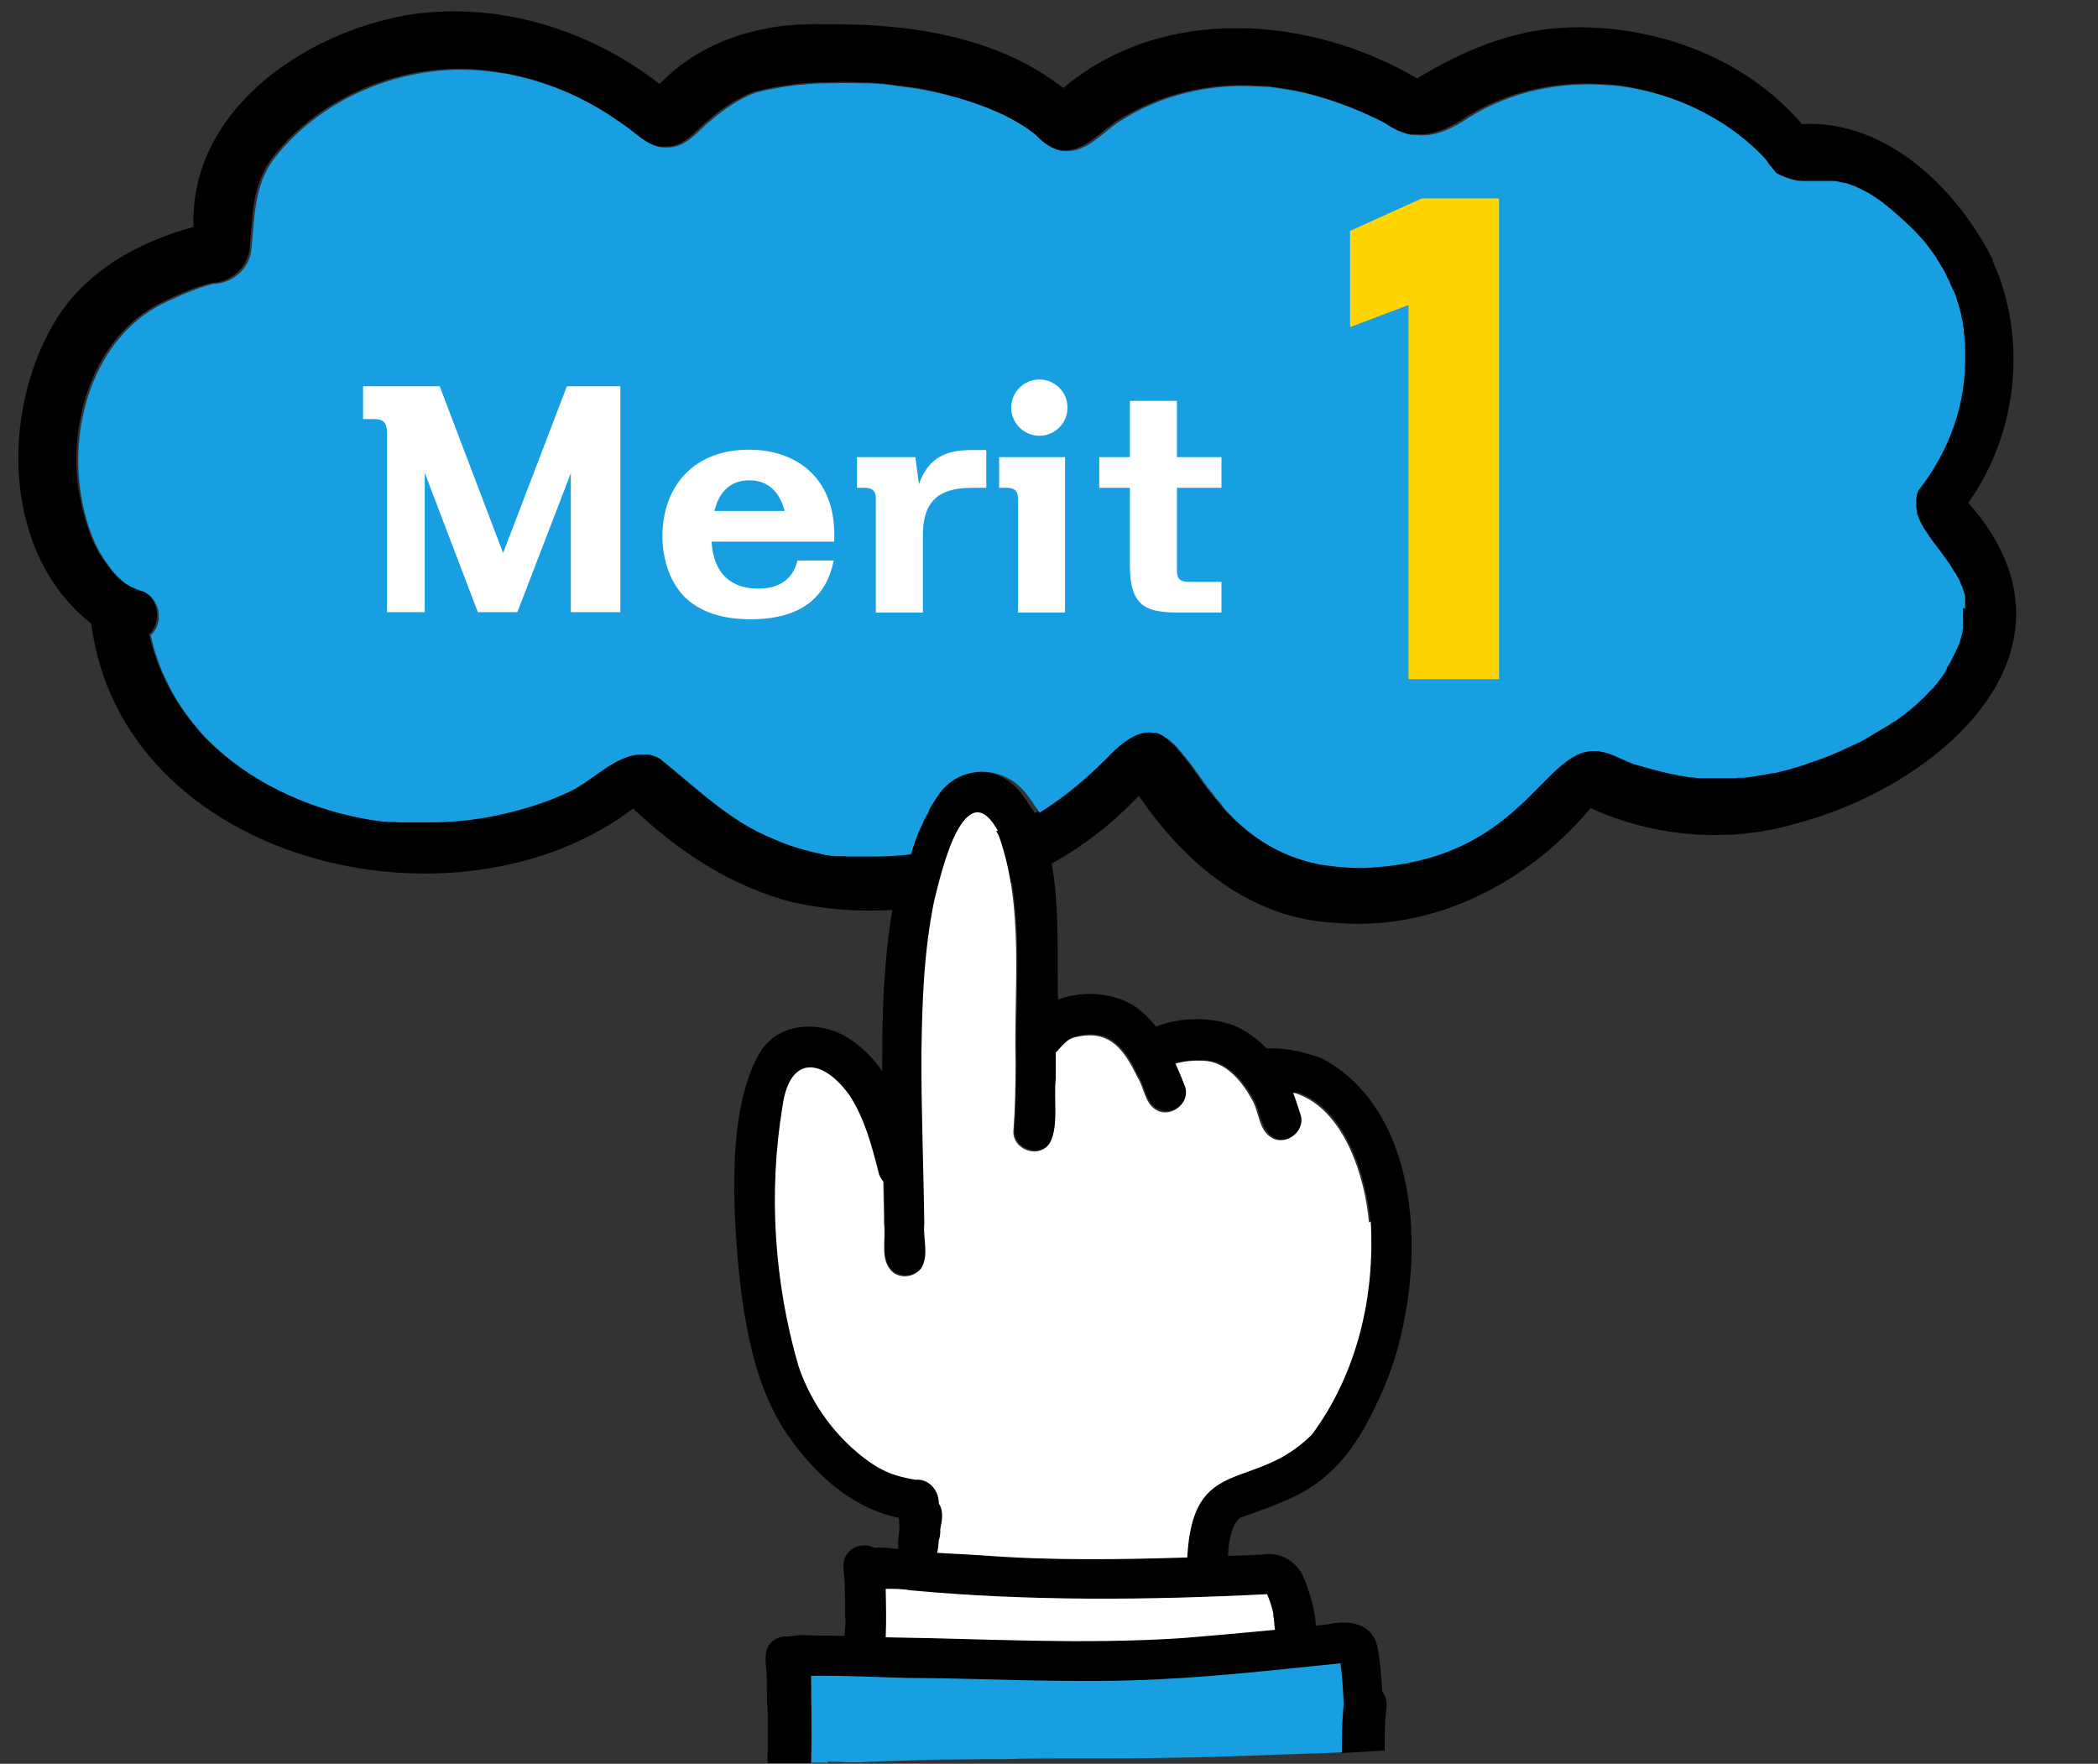 <?xml version="1.0" encoding="UTF-8"?>
<svg id="_レイヤー_2" data-name="レイヤー 2" xmlns="http://www.w3.org/2000/svg" width="58.88" height="49.5" viewBox="0 0 58.88 49.5">
  <rect x="0" y="0" width="58.88" height="49.5" fill="#333333" stroke="none"/>
  <defs>
    <style>
      .cls-1 {
        fill: #fff;
      }

      .cls-2 {
        fill: #ffd400;
      }

      .cls-3 {
        fill: none;
      }

      .cls-4 {
        fill: #179fe2;
      }
    </style>
  </defs>
  <g id="Layer_5" data-name="Layer 5">
    <path d="m55.92,7.31c.99,2.18.71,4.85-.68,6.8,3.63,4.11-.81,7.96-4.86,9.01-1.89.55-3.96.37-5.74-.44-1.74,2.08-4.38,3.46-7.14,3.22-2.4-.1-4.25-1.67-5.54-3.57-.72.77-1.56,1.42-2.47,1.92-.35.19-.72.37-1.09.52-.7.29-1.43.5-2.18.63-.39.07-.78.11-1.18.14-.92.05-1.85-.01-2.75-.21-1.72-.42-3.25-1.43-4.52-2.64-4.96,3.77-14.34,1.54-15.21-5.19C.08,15.56.01,11.61,1.52,9.06c.83-1.42,2.35-2.27,3.91-2.69-.11-3.25,3.05-5.41,5.95-5.94,2.52-.42,5.14.37,7.13,1.93,1.19-1.24,2.89-1.73,4.58-1.68,2.34-.03,4.86.31,6.75,1.79,2.79-2.35,6.92-2.04,9.93-.27,1.24-.75,2.6-1.34,4.07-1.42,2.47-.14,5.1.79,6.73,2.7,2.38-.12,4.36,1.82,5.36,3.82Zm-.83,9.81s0-.04,0-.06c0-.01,0-.02,0-.03,0,0,0-.01,0-.02,0,0,0-.01,0-.02,0-.02,0-.04,0-.07,0,0,0-.01,0-.02,0-.01,0-.03,0-.04,0,0,0-.02,0-.03,0,0,0-.02,0-.03,0,0,0-.01,0-.02,0,0,0-.01,0-.02,0,0,0,0,0,0,0,0,0-.02,0-.03,0,0,0-.02,0-.03-.01-.04-.02-.09-.04-.13,0-.02-.01-.04-.02-.06,0-.01,0-.02-.01-.03,0-.02-.02-.04-.02-.06,0,0,0,0,0,0,0-.01-.01-.03-.02-.04,0-.01,0-.02-.01-.03-.05-.1-.1-.2-.15-.29,0-.02-.02-.03-.03-.05,0,0-.01-.02-.02-.02,0-.02-.02-.03-.03-.05,0,0,0,0,0,0-.01-.02-.02-.03-.03-.05,0,0,0,0,0,0-.01-.02-.02-.03-.03-.05,0,0,0,0,0,0-.02-.03-.04-.06-.06-.09,0,0,0,0,0,0-.08-.11-.16-.22-.24-.33-.02-.03-.04-.05-.06-.08-.13-.18-.26-.35-.37-.52-.01-.02-.02-.03-.03-.05-.07-.11-.12-.23-.16-.34,0-.02-.01-.03-.02-.05,0,0,0-.02,0-.03,0,0,0,0,0,0,0,0,0-.02,0-.02,0,0,0-.01,0-.02,0-.04-.02-.07-.02-.11,0,0,0-.02,0-.03,0,0,0-.02,0-.03,0,0,0-.01,0-.02,0,0,0-.01,0-.02,0,0,0-.01,0-.02,0-.11.01-.22.05-.33.9-1.14,1.35-2.48,1.32-3.79,0-.02,0-.04,0-.06,0-.02,0-.04,0-.05,0-.01,0-.03,0-.04,0-.01,0-.03,0-.04,0-.03,0-.07,0-.1,0-.02,0-.03,0-.05,0-.05-.01-.11-.02-.16,0-.02,0-.03,0-.05,0,0,0-.02,0-.03,0-.04-.01-.08-.02-.12,0-.01,0-.03,0-.04,0,0,0-.02,0-.03,0-.03-.01-.06-.02-.09,0-.02,0-.03,0-.05,0-.05-.02-.09-.03-.14,0-.02,0-.03-.01-.05,0-.02,0-.03-.01-.05,0-.03-.02-.06-.02-.09,0-.01,0-.03-.01-.04,0,0,0,0,0,0,0-.01,0-.03-.01-.04,0-.03-.02-.06-.03-.09,0-.01,0-.03-.01-.04,0,0,0,0,0,0,0-.01,0-.03-.01-.04,0-.02,0-.03-.02-.05,0-.01,0-.03-.01-.04,0-.01,0-.03-.01-.04-.02-.05-.04-.1-.06-.16,0-.01-.01-.03-.02-.04,0,0,0,0,0,0,0-.01-.01-.03-.02-.04-.01-.03-.02-.06-.04-.09,0-.02-.02-.04-.03-.06,0-.01-.01-.02-.02-.04,0,0,0-.01,0-.02,0,0,0-.02-.01-.02,0-.01-.01-.03-.02-.04,0-.02-.02-.04-.03-.06,0-.01-.01-.03-.02-.04,0-.01-.01-.03-.02-.04,0-.01-.01-.03-.02-.04-.04-.07-.07-.13-.11-.2,0-.01-.01-.02-.02-.03-.03-.05-.06-.11-.1-.16,0-.01-.02-.03-.02-.04-.11-.17-.23-.33-.36-.49-.03-.03-.06-.07-.09-.1-.01-.02-.03-.03-.05-.05-.01-.01-.02-.03-.03-.04,0,0-.01-.01-.02-.02,0-.01-.02-.02-.03-.03,0,0-.02-.02-.03-.03,0-.01-.02-.02-.03-.03-.02-.02-.03-.03-.05-.05-.13-.13-.26-.25-.41-.38-.31-.27-.57-.46-.81-.61,0,0-.02-.01-.03-.02,0,0,0,0-.01,0-.02-.01-.04-.02-.06-.03-.02-.01-.04-.02-.07-.04-.05-.03-.1-.05-.15-.07-.03-.01-.06-.03-.09-.04-.02,0-.04-.01-.06-.02t0,0s-.03-.01-.05-.02c-.02,0-.05-.02-.07-.02-.02,0-.05-.01-.07-.02,0,0-.02,0-.03,0-.02,0-.03,0-.05-.01-.02,0-.03,0-.05-.01-.03,0-.06-.01-.08-.02-.03,0-.06,0-.08-.01-.03,0-.05,0-.08,0-.03,0-.05,0-.08,0,0,0,0,0,0,0-.08,0-.15,0-.23,0-.02,0-.05,0-.07,0-.04,0-.07,0-.11,0h0c-.06,0-.12,0-.19,0-.01,0-.03,0-.04,0-.03,0-.05,0-.08,0-.01,0-.03,0-.04,0-.03,0-.05,0-.08-.01-.03,0-.05,0-.08-.01-.17-.04-.36-.1-.57-.22-.02-.03-.04-.05-.06-.08-.01-.02-.03-.03-.04-.05-.02-.02-.04-.04-.05-.06-.01-.02-.03-.03-.04-.05-.01-.01-.02-.02-.03-.04,0,0,0-.01-.01-.02-.01-.01-.02-.03-.03-.04-.01-.02-.03-.03-.04-.05-.04-.04-.08-.08-.11-.12-.01-.01-.02-.02-.03-.03,0,0-.01-.01-.02-.02,0,0-.01-.01-.02-.02-.92-.9-2.11-1.5-3.37-1.76-.15-.03-.3-.06-.45-.08-.05,0-.1-.01-.16-.02,0,0-.01,0-.02,0-.08,0-.16-.02-.24-.02,0,0-.02,0-.03,0-1.32-.1-2.67.18-3.82.88-.55.37-1.03.58-1.53.52,0,0-.01,0-.02,0-.02,0-.04,0-.06,0-.01,0-.02,0-.04,0-.25-.05-.5-.16-.78-.35-.79-.4-1.63-.72-2.5-.89-.04,0-.09-.02-.13-.02-.04,0-.09-.02-.13-.02-.04,0-.08-.01-.12-.02-.09-.01-.19-.03-.28-.04-.03,0-.07,0-.1-.01-.03,0-.06,0-.09,0-.06,0-.12-.01-.18-.01-1.35-.09-2.75.25-3.89.98-.41.26-.74.67-1.22.8-.12.04-.23.04-.34.03,0,0,0,0,0,0-.01,0-.02,0-.03,0,0,0-.02,0-.02,0-.25-.05-.48-.19-.66-.38,0,0-.02-.02-.02-.02-.01-.01-.02-.02-.03-.03,0,0,0,0,0,0-.01-.01-.02-.02-.03-.03t0,0c-.27-.23-.58-.4-.89-.55-.64-.29-1.34-.51-2.06-.67-.15-.03-.29-.06-.44-.08-.05,0-.1-.02-.15-.02-.1-.02-.2-.03-.31-.04-.04,0-.09-.01-.13-.02-.08,0-.16-.02-.25-.03-.04,0-.09,0-.13-.01,0,0,0,0-.01,0-.05,0-.09,0-.14-.01-.05,0-.11,0-.16-.01-.05,0-.09,0-.14,0-.34-.02-.68-.02-1.02,0-.05,0-.11,0-.16,0-.03,0-.05,0-.08,0-.05,0-.11,0-.16.01h0c-.05,0-.11,0-.16.01h0c-.05,0-.11.01-.16.02-.03,0-.05,0-.08,0-.42.05-.83.12-1.22.22-.49.18-.93.49-1.32.83-.34.29-.65.71-1.14.71-.06,0-.12,0-.17,0-.02,0-.05,0-.07-.01-.42-.09-.74-.46-1.1-.69-.91-.65-1.94-1.11-3.03-1.33-.04,0-.09-.02-.13-.03-.13-.02-.27-.04-.41-.06-2.28-.33-4.75.62-6.16,2.45-.55.72-.55,1.63-.62,2.49-.04.57-.52.99-1.08,1.01-.44.11-.85.28-1.26.48-1.95.87-2.73,3.2-2.48,5.21.09.62.25,1.28.56,1.84h0c.04.08.09.15.14.22.03.05.07.1.1.14.02.02.03.05.05.07.02.02.04.05.05.07.02.02.04.04.06.07.04.04.08.09.12.13.07.07.14.13.22.19.05.03.11.06.16.09.02,0,.03.02.05.02.06.03.11.05.17.07.13.03.24.1.32.18.01.01.03.03.04.04,0,0,.02.02.02.03.22.29.22.75-.07,1.01.11.46.26.89.45,1.29,0,0,0,0,0,0,.2.4.43.77.7,1.12.01.01.02.03.03.04.03.04.07.08.1.12.01.01.02.03.03.04.02.03.05.05.07.08.01.01.02.03.03.04.04.04.07.08.11.12.04.04.07.08.11.11,1.12,1.12,2.65,1.85,4.26,2.17.04,0,.08.02.12.02.04,0,.07.01.11.02.02,0,.05,0,.07.01.07.01.13.02.2.03.02,0,.05,0,.07.01.03,0,.07,0,.1.01.02,0,.05,0,.07,0,.03,0,.06,0,.1.01.02,0,.04,0,.06,0,.02,0,.04,0,.06,0,.05,0,.09,0,.14.01.01,0,.03,0,.04,0,.03,0,.05,0,.08,0,.03,0,.06,0,.09,0,.02,0,.03,0,.05,0,.03,0,.07,0,.1,0,.02,0,.03,0,.05,0,0,0,0,0,0,0,.02,0,.04,0,.06,0,.02,0,.05,0,.07,0,.01,0,.03,0,.04,0,.02,0,.05,0,.07,0,.03,0,.05,0,.08,0,.69,0,1.37-.06,2.02-.2.7-.14,1.38-.36,2.03-.67.67-.31,1.32-1.08,2.07-1.03,0,0,.02,0,.03,0,.01,0,.03,0,.04,0,0,0,0,0,0,0,.02,0,.03,0,.05,0,0,0,.02,0,.03,0,.1.02.2.06.3.11,1.02.81,1.96,1.77,3.2,2.26.42.18.86.31,1.3.41.03,0,.06.01.08.02,0,0,.01,0,.02,0,.03,0,.05.01.08.02,0,0,0,0,.01,0,.03,0,.05,0,.08.01.04,0,.08.01.13.02.02,0,.03,0,.05,0,.01,0,.03,0,.04,0,.02,0,.04,0,.06,0,.02,0,.04,0,.06,0,0,0,.01,0,.02,0,.02,0,.04,0,.05,0,.05,0,.1.01.14.01.02,0,.03,0,.05,0,.02,0,.05,0,.07,0,.01,0,.02,0,.03,0,.03,0,.05,0,.08,0,.03,0,.06,0,.09,0,0,0,0,0,.01,0,.03,0,.06,0,.09,0,.03,0,.06,0,.1,0,.03,0,.05,0,.08,0,.02,0,.03,0,.05,0,.36,0,.71-.02,1.07-.06h0c.43-.05.86-.13,1.28-.24.45-.12.89-.26,1.32-.44,0,0,.02,0,.02,0,.34-.14.67-.31.98-.49h0s0,0,0,0c.76-.46,1.44-1.06,2.07-1.71.47-.45.82-.6,1.14-.53,0,0,.01,0,.02,0,.01,0,.02,0,.03,0,0,0,0,0,0,0,.01,0,.02,0,.03,0,.05.01.09.03.13.05,0,0,.02.01.03.02.03.02.07.04.1.06,0,0,.02.01.03.02.07.05.13.11.2.17,0,0,0,0,.01.01h0s.02.02.03.03t0,0s.03.03.04.04c0,.01.02.02.03.03.01.02.03.03.04.05h0c.04.05.09.1.13.16,0,0,.01.02.02.02.05.07.1.13.16.2.02.03.04.05.06.08,0,0,0,0,0,0,.03.04.05.07.08.11,0,0,.01.02.02.03.03.04.06.08.08.11,0,0,.01.02.02.03.02.03.04.05.06.08,0,0,0,0,0,0,.01.02.03.04.04.06.01.02.03.04.04.06,0,0,0,0,.01.01.01.02.02.03.04.05.01.02.03.04.04.06,0,.01.02.03.03.04.01.02.03.04.04.05.03.04.06.08.1.12,0,0,0,.01.01.02.01.02.03.03.04.05.04.05.08.1.13.15.01.02.03.03.04.05.01.01.02.03.03.04,0,0,.02.02.02.03.06.06.11.13.17.19.01.01.03.03.04.04.01.01.03.03.04.04.13.13.28.26.43.39.03.02.06.05.09.07.45.34.98.63,1.65.81.02,0,.03,0,.05.01.08.02.17.04.25.06.01,0,.03,0,.04,0,0,0,0,0,0,0,.03,0,.05.01.08.01.04,0,.08.01.13.02.27.04.56.06.87.06.03,0,.07,0,.1,0,4.42-.17,4.98-3.3,6.46-3.28.02,0,.05,0,.07,0,.01,0,.03,0,.04,0,.04,0,.08,0,.11.02.3.06.58.23.87.34.42.12.84.24,1.26.32.11.02.23.04.34.06.02,0,.03,0,.05,0,.02,0,.03,0,.05,0,.05,0,.09.01.14.02.02,0,.04,0,.06,0,.02,0,.05,0,.07,0h0s.04,0,.07,0c0,0,0,0,.01,0,.02,0,.04,0,.06,0,0,0,0,0,.01,0,.02,0,.04,0,.07,0h0s.05,0,.07,0c.02,0,.04,0,.06,0,0,0,.02,0,.03,0,.03,0,.06,0,.09,0,.07,0,.13,0,.2,0,.02,0,.03,0,.05,0,.02,0,.05,0,.07,0,.02,0,.03,0,.05,0,.02,0,.04,0,.06,0,.04,0,.09,0,.13-.01.02,0,.04,0,.05,0,.02,0,.04,0,.05,0,.12-.01.24-.03.37-.05,0,0,0,0,0,0,.04,0,.08-.01.12-.02.04,0,.08-.02.12-.02.02,0,.04,0,.06-.01.05,0,.09-.02.14-.03.01,0,.03,0,.04,0,.02,0,.04,0,.06-.01.04,0,.08-.02.12-.03.1-.03.21-.05.31-.08.04-.01.08-.02.13-.04.04-.01.08-.03.13-.04.04-.01.08-.03.13-.04.03,0,.06-.02.08-.03.04-.01.07-.02.11-.04.03-.01.06-.02.09-.03,0,0,0,0,0,0,.03-.01.06-.02.09-.03h0s.05-.02.08-.03c.03,0,.05-.02.08-.03.03-.01.05-.02.08-.03.03-.01.05-.02.08-.03.19-.08.38-.16.56-.25.03-.02.07-.03.1-.05,0,0,0,0,0,0,.04-.02.07-.03.11-.05.04-.02.07-.04.11-.05.04-.02.07-.04.11-.06h0s.07-.04.1-.06c.03-.02.07-.04.1-.06.07-.04.14-.08.2-.12.02-.01.04-.03.07-.04.04-.03.09-.05.13-.08.04-.03.08-.06.13-.08.02-.01.04-.03.06-.04.02-.01.03-.02.05-.03.03-.02.05-.04.08-.05.04-.03.08-.06.12-.09.02-.01.04-.03.06-.04.02-.01.04-.03.06-.05.02-.01.04-.03.05-.04,0,0,0,0,0,0,.04-.03.07-.06.11-.09.02-.02.04-.03.06-.05.02-.02.04-.03.06-.05.02-.02.04-.03.05-.05.02-.02.03-.03.05-.05,0,0,0,0,0,0,.02-.02.03-.03.05-.05.02-.01.03-.03.05-.04.07-.07.14-.14.2-.21.02-.02.03-.03.05-.05,0,0,0,0,0,0,.01-.01.03-.03.04-.04,0,0,0,0,0,0,.01-.02.03-.03.04-.05,0,0,0,0,0,0,.01-.01.02-.03.03-.04,0,0,.01-.02.02-.02.01-.01.02-.03.03-.04,0,0,0,0,0,0,.01-.01.02-.03.03-.04.06-.07.11-.14.16-.22,0,0,.01-.02.02-.03,0,0,0,0,0-.01,0,0,0-.01.01-.02,0,0,.01-.02.02-.03,0,0,0-.01,0-.02.02-.03.04-.06.05-.09,0,0,.01-.02.02-.03.03-.05.06-.1.08-.15,0-.01.02-.03.02-.04,0-.01.02-.03.02-.04,0,0,0-.02.01-.03.02-.05.04-.09.07-.14,0-.01.01-.03.02-.04,0-.01.01-.03.02-.04,0-.01.01-.03.02-.05.02-.04.03-.09.05-.13,0,0,0-.02,0-.02,0-.02.01-.03.02-.05,0-.02,0-.03.01-.05,0-.02.01-.04.02-.06,0-.02,0-.03.01-.05,0-.02,0-.03.01-.05,0,0,0-.01,0-.02,0-.02,0-.03.01-.05,0-.02,0-.03,0-.05,0,0,0,0,0-.01,0-.02,0-.03,0-.05,0,0,0,0,0-.01,0-.02,0-.03,0-.05,0-.02,0-.03,0-.05,0,0,0,0,0,0,0,0,0-.01,0-.02,0-.01,0-.03,0-.04,0,0,0,0,0,0,0-.02,0-.04,0-.06,0-.02,0-.03,0-.05,0,0,0-.01,0-.02,0,0,0,0,0,0,0-.02,0-.03,0-.05,0-.02,0-.04,0-.06Z"/>
    <path class="cls-1" d="m28.99,22.81h0c-.31.19-.64.36-.98.5,0,0-.02,0-.02,0-.42.17-.87.32-1.32.44-.42.11-.85.19-1.28.24h0s0-.02.01-.03c0-.02.01-.04.02-.06.06-.2.13-.39.21-.58,0-.01.01-.03.02-.04.02-.05.04-.09.06-.13,0-.02.01-.03.02-.04,0-.02.02-.04.02-.05.01-.03.03-.06.04-.09,0-.01.01-.02.02-.03,0-.01.01-.03.02-.04,0-.02.02-.03.03-.05,0,0,0,0,0,0,0-.01.01-.03.02-.04,0-.01.01-.02.02-.04,0,0,0-.01,0-.02,0-.01.01-.02.02-.04.04-.07.08-.14.13-.21,0-.01.01-.02.02-.03,0,0,0-.01.01-.02,0,0,.01-.02.02-.03,0-.01.02-.02.02-.03.02-.03.05-.07.07-.1.57-.8,1.73-.82,2.37-.09.02.02.04.05.06.07,0,0,.02.02.02.03.04.05.08.1.12.16,0,.01.02.02.03.04.03.05.06.09.09.14,0,.01.02.03.03.04,0,.01.02.03.03.04,0,.01.01.02.02.03.01.02.02.04.04.06Z"/>
    <path d="m25.57,42.65c-1.55-.16-2.79-1.32-3.6-2.58-.74-1.19-1.01-2.6-1.19-3.98-.2-1.87-.44-5.04.61-6.65.62-.85,1.89-.78,2.65-.14.82.62,1.24,1.6,1.52,2.57.08.38.34.81.14,1.18-.23.43-.93.34-1.04-.14-.19-.75-.39-1.53-.82-2.18-.75-1.04-1.68-1.15-1.88.32-.39,2.41-.23,4.94.45,7.28.36,1.09,1.07,2.06,2.02,2.71.29.2.62.35.97.42.18.05.39.04.54.17.42.3.18,1.02-.32,1.02-.02,0-.03,0-.05,0Z"/>
    <path d="m29.67,28.3c0,.41,0,.81-.01,1.22,0,0,0,0,0,0,0,.12,0,.24,0,.36,0,.12,0,.25,0,.37-.06.53.11,1.47-.22,1.87-.33.36-.99.09-.97-.4.04-.64.05-1.29.06-1.94-.04-1.64.14-3.38-.13-5.02-.07-.45-.18-.9-.34-1.34-.02-.04-.04-.08-.06-.11t0,0c-.55-.99-1-.38-1.32.44,0,0,0,0,0,0-.21.54-.36,1.18-.44,1.49-.01.05-.02.1-.03.14-.26,1.35-.32,2.73-.33,4.11-.01,1.61.06,3.22.08,4.83-.04.41.14.89-.09,1.25-.11.14-.28.22-.46.22-.12,0-.24-.04-.34-.12-.38-.32-.19-.9-.24-1.34,0-.07,0-.13,0-.2,0-.06,0-.12,0-.18,0-.28-.01-.55-.02-.83-.01-.59-.03-1.18-.04-1.78-.02-1.94-.05-3.92.28-5.84.07-.42.16-.83.27-1.24.03-.1.06-.2.09-.3h0s0-.02.01-.03c0-.02.01-.04.02-.06.06-.2.13-.39.21-.58,0-.01.01-.03.02-.04.02-.05.04-.09.06-.13,0-.02.01-.03.02-.04,0-.02.02-.04.02-.05.01-.03.03-.06.04-.09,0-.01.01-.02.02-.03,0-.01.01-.03.02-.04,0-.02.02-.03.03-.05,0,0,0,0,0,0,0-.01.01-.03.02-.04,0-.01.01-.02.02-.04,0,0,0-.01,0-.02,0-.01.01-.02.02-.04.04-.07.08-.14.13-.21,0-.01.01-.02.02-.03,0,0,0-.01.01-.02,0,0,.01-.02.02-.03,0-.01.02-.02.02-.03.02-.03.05-.07.07-.1.57-.8,1.73-.82,2.37-.09.02.02.04.05.06.07,0,0,.02.02.02.03.04.05.08.1.12.16,0,.01.02.02.03.04.03.05.06.09.09.14,0,.01.02.03.03.04,0,.01.02.03.03.04,0,.01.01.02.02.03.01.02.02.04.04.06h0s0,0,0,0c.24.44.39.92.49,1.43.25,1.33.14,2.82.19,4.05Z"/>
    <path d="m32.46,31.11c-.31-.2-.32-.61-.51-.91-.36-.75-.76-1.34-1.69-1.13-.53.07-.53.77-1.17.52-.81-.43-.05-1.3.53-1.51.67-.27,1.47-.25,2.11.09.82.48,1.22,1.44,1.56,2.29.12.37-.21.72-.56.72-.09,0-.19-.02-.27-.08Z"/>
    <path d="m32.67,28.95s-.05-.02-.08-.03h0s-.07-.02-.1-.02c.06,0,.12.02.18.04Zm3.04,2.95c-.35-.23-.33-.73-.54-1.07-.29-.52-.74-1.06-1.38-1.08-.31-.02-.62.03-.92.12-.14.07-.26.18-.43.17-.46,0-.74-.57-.45-.93.61-.59,1.96-.63,2.71-.3.7.33,1.23.96,1.55,1.65.12.28.2.52.29.8.12.37-.21.72-.56.72-.09,0-.19-.02-.27-.08Z"/>
    <path d="m33.31,43.94c.07-3.22,1.82-2,3.5-3.68,1.27-1.71,1.77-3.87,1.65-5.98-.11-1.27-.69-3.11-1.98-3.6-.29-.08-.59-.12-.89-.12-.21.1-.48.05-.64-.11-.2-.2-.22-.53-.05-.75.46-.51,1.67-.21,2.23.02,3.1,1.69,2.91,6.79,1.55,9.58-.62,1.36-1.34,2.34-2.79,2.89-.36.15-.73.28-1.1.41-.16.16-.23.37-.27.59-.11.38.03.85-.25,1.16-.11.11-.24.16-.38.16-.3,0-.6-.23-.59-.57Z"/>
    <path d="m26.28,42.34s0-.02.01-.02c0,0,0,0,0,0,.02-.05.03-.1.04-.15,0,.06-.03.12-.05.18Zm-.8,1.11c-.3-.22-.22-.63-.26-.95,0-.23-.07-.48.06-.69.42-.6,1.16-.17,1.07.51-.01.34.15.73-.07,1.03-.11.14-.28.22-.45.22-.12,0-.25-.04-.34-.12Z"/>
    <path d="m25.37,43.79c-.27-.27-.14-.68-.11-1.01.02-.56.4-1.08.97-.71.3.22.21.58.15.89-.06.28.01.62-.21.84-.11.11-.25.17-.4.17-.15,0-.3-.05-.4-.17Z"/>
    <path d="m35.95,46.17c-.23-.22-.15-.56-.22-.85-.04-.19-.1-.39-.18-.57-3.34.16-6.7.2-10.03-.11-.42-.11-1.13.08-1.39-.28-.19-.24-.14-.62.1-.8.33-.23.77-.08,1.15-.08.72.08,1.47.12,2.18.16,2.14.16,4.29.11,6.43.04.47-.01.94-.03,1.41-.05.54-.1,1.04.21,1.22.72.17.45.51,1.44.14,1.82-.11.11-.25.17-.4.17-.15,0-.3-.05-.4-.17Z"/>
    <path d="m23.86,46.71c-.32-.35-.09-.89-.14-1.32,0-.44,0-.88-.04-1.31-.14-.83,1.09-1,1.13-.15.05.79.06,1.58.02,2.38.01.33-.29.57-.59.57-.14,0-.28-.05-.38-.16Z"/>
    <path d="m21.6,46.83s0,0,0,0c-.01-.01-.02-.03-.03-.04,0,.01.02.02.03.04Zm.12,1.5c-.3-.34-.15-1.06-.22-1.51-.02-.25-.05-.54.15-.73.25-.26.72-.2.89.12.12.18.07.41.09.62.02.37.04.74.05,1.11.02.33-.29.57-.59.57-.14,0-.28-.05-.38-.16Z"/>
    <path d="m37.71,48.61c0-.64-.03-1.27-.11-1.91-1.97.2-3.94.43-5.92.48-2.08.06-4.17-.06-6.25-.07-.86-.02-1.72-.08-2.58-.06-.12-.01-.25,0-.38,0-.35.03-.7.05-.86-.32-.25-.81.65-.87,1.22-.83.67,0,1.34.02,2.01.05,2.78.03,5.57.2,8.35.02,1.35-.1,2.7-.24,4.05-.38.71-.15,1.37-.01,1.45.82.11.72.12,1.46.14,2.19,0,.34-.25.53-.51.55-.02,0-.03,0-.05,0,0,0,0,0-.01,0-.28,0-.56-.19-.57-.56Z"/>
    <path d="m22.57,49.48c-.22,0-.44,0-.67,0-.12,0-.24,0-.36,0,.02-.89,0-1.78-.01-2.68.01-.79,1.21-.8,1.22,0,.01.89.03,1.79.01,2.68-.05,0-.1,0-.15,0-.01,0-.03,0-.04,0Z"/>
    <path d="m37.72,47.69c.19-.72,1.29-.51,1.19.24-.05.4-.05.8-.05,1.2-.41.02-.81.05-1.22.07,0-.51,0-1.02.08-1.51Z"/>
    <path class="cls-1" d="m38.47,34.28c.12,2.11-.38,4.26-1.65,5.98-1.64,1.64-3.35.52-3.5,3.45-1.92.06-3.85.09-5.77-.06-.4-.02-.83-.05-1.25-.07.03-.11.04-.24.05-.36.04-.1.04-.2.04-.31h0c.05-.24.1-.5-.04-.71,0-.41-.32-.71-.65-.67-.1-.02-.2-.03-.3-.06-.35-.07-.68-.22-.97-.42-.94-.66-1.65-1.62-2.02-2.71-.68-2.34-.85-4.87-.45-7.28.2-1.47,1.13-1.36,1.88-.32.43.66.63,1.43.82,2.18.02.09.07.17.13.24,0,.4.02.8.02,1.2.06.44-.13,1.01.24,1.34.09.08.22.12.34.12.18,0,.35-.08.46-.22.23-.36.05-.84.09-1.25-.02-1.61-.09-3.22-.08-4.83.02-1.42.07-2.85.36-4.25.2-.8.86-3.7,1.81-1.82.72,2.01.42,4.26.47,6.36,0,.65-.01,1.29-.06,1.94-.02.49.64.76.97.4.33-.4.15-1.35.22-1.87,0-.25,0-.49,0-.74.17-.16.3-.4.6-.44.92-.21,1.33.38,1.69,1.13.19.29.2.71.51.91.09.06.18.08.27.08.35,0,.68-.35.56-.72-.08-.21-.17-.43-.27-.65.25-.07.51-.09.76-.08.64.01,1.09.56,1.38,1.08.21.34.18.84.54,1.07.09.06.18.08.27.08.35,0,.68-.35.56-.72-.07-.21-.13-.41-.21-.61.05.01.1.02.15.04,1.3.49,1.87,2.33,1.98,3.6Z"/>
    <path class="cls-1" d="m35.73,45.32c.03.13.03.28.05.42-.85.08-1.71.16-2.57.23-2.78.19-5.57.02-8.35-.02,0,0,0,0,0,0,.02-.45.01-.9,0-1.36.24,0,.48,0,.67.04,3.33.31,6.69.28,10.03.11.08.18.14.37.18.57Z"/>
    <path class="cls-4" d="m23.22,49.47c-.15,0-.3,0-.45,0,.02-.81,0-1.63,0-2.44.03,0,.07,0,.1,0,.86-.01,1.72.04,2.58.06,2.08.01,4.17.13,6.25.07,1.98-.05,3.95-.28,5.92-.48.05.39.08.78.09,1.18-.05.44-.05.88-.05,1.32-.23.01-.47.02-.7.03,0,0-.01,0-.02,0,0,0,.01,0,.02,0,0,0-.02,0-.02,0-.03,0-.06,0-.09,0-.47.02-.94.03-1.41.05-.48.02-.97.03-1.45.05-.98.02-1.96.04-2.93.04-.26,0-.52,0-.78,0-.21,0-.42,0-.63,0-.47,0-.94,0-1.41.02-.47,0-.94,0-1.41.01-.47,0-.95.01-1.42.03-.45.01-.91.03-1.36.05-.07,0-.13,0-.2,0-.2-.01-.41-.02-.61-.02Z"/>
    <path class="cls-4" d="m55.09,17.06s0,.04,0,.06c0,.02,0,.04,0,.06,0,.02,0,.03,0,.05,0,0,0,0,0,0,0,0,0,.01,0,.02,0,.02,0,.03,0,.05,0,.02,0,.04,0,.06,0,0,0,0,0,0,0,.01,0,.03,0,.04,0,0,0,.01,0,.02,0,0,0,0,0,0,0,.02,0,.03,0,.05,0,.02,0,.03,0,.05,0,0,0,0,0,.01,0,.02,0,.03,0,.05,0,0,0,0,0,.01,0,.02,0,.03,0,.05,0,.02,0,.03-.01.05,0,0,0,.01,0,.02,0,.02,0,.03-.01.05,0,.02,0,.03-.01.05,0,.02-.01.04-.02.06,0,.02,0,.03-.01.05,0,.02-.01.03-.02.05,0,0,0,.02,0,.02-.01.04-.03.09-.05.13,0,.02-.01.03-.02.05,0,.02-.01.03-.02.04,0,.01-.01.03-.02.04-.02.05-.04.09-.07.14,0,0,0,.02-.01.03,0,.01-.02.03-.02.04,0,.02-.02.03-.02.04-.03.05-.05.1-.08.15,0,0-.01.02-.02.03-.02.03-.04.06-.05.09,0,0,0,.01,0,.02,0,0-.01.02-.02.03,0,0,0,.01-.01.02,0,0,0,0,0,.01,0,0-.01.02-.02.03-.05.07-.1.15-.16.22-.01.01-.02.03-.03.04,0,0,0,0,0,0-.01.01-.02.03-.03.04,0,0-.01.02-.02.02-.01.01-.02.03-.03.04,0,0,0,0,0,0-.01.02-.03.03-.04.05,0,0,0,0,0,0-.01.02-.03.03-.04.04,0,0,0,0,0,0-.02.02-.03.03-.05.05-.07.07-.13.14-.2.21-.02.02-.03.03-.05.04-.02.02-.03.03-.05.05,0,0,0,0,0,0-.02.02-.03.03-.05.05-.02.02-.04.03-.05.05-.02.02-.04.03-.06.05-.02.02-.04.03-.06.05-.04.03-.07.06-.11.09,0,0,0,0,0,0-.02.01-.04.03-.05.04-.02.02-.04.03-.06.05-.02.02-.04.03-.06.04-.04.03-.08.06-.12.09-.03.02-.05.04-.08.05-.02.01-.03.02-.05.03-.02.01-.04.03-.06.04-.04.03-.08.06-.13.08-.04.03-.09.05-.13.08-.02.01-.04.03-.07.04-.07.04-.14.08-.2.12-.03.02-.07.04-.1.06-.03.02-.07.04-.1.06h0s-.07.04-.11.06c-.04.02-.07.04-.11.05-.03.02-.07.04-.11.05,0,0,0,0,0,0-.03.02-.07.03-.1.05-.19.09-.37.17-.56.25-.03.01-.05.02-.08.03-.03.01-.05.02-.08.03-.03.01-.05.02-.08.03-.03,0-.05.02-.08.03h0s-.06.02-.09.03c0,0,0,0,0,0-.03.01-.06.02-.09.03-.04.01-.07.02-.11.04-.03,0-.06.02-.08.03-.04.01-.08.03-.13.04-.04.01-.08.03-.13.04-.04.01-.08.02-.13.04-.11.03-.21.06-.31.08-.04.01-.08.02-.12.03-.02,0-.04,0-.06.01-.01,0-.03,0-.04,0-.05.01-.09.02-.14.03-.02,0-.04,0-.06.01-.04,0-.08.02-.12.02-.04,0-.08.01-.12.02,0,0,0,0,0,0-.12.02-.25.04-.37.05-.02,0-.04,0-.05,0-.02,0-.04,0-.05,0-.04,0-.09,0-.13.01-.02,0-.04,0-.06,0-.02,0-.03,0-.05,0-.02,0-.05,0-.07,0-.02,0-.03,0-.05,0-.07,0-.13,0-.2,0-.03,0-.06,0-.09,0,0,0-.02,0-.03,0-.02,0-.04,0-.06,0-.02,0-.05,0-.07,0h0s-.04,0-.07,0c0,0,0,0-.01,0-.02,0-.04,0-.06,0,0,0,0,0-.01,0-.02,0-.04,0-.07,0h0s-.05,0-.07,0c-.02,0-.04,0-.06,0-.05,0-.09-.01-.14-.02-.02,0-.03,0-.05,0-.02,0-.03,0-.05,0-.11-.02-.23-.04-.34-.06-.43-.08-.85-.2-1.26-.32-.29-.11-.56-.28-.87-.34-.04,0-.07-.01-.11-.02-.01,0-.03,0-.04,0-.02,0-.04,0-.07,0-1.47-.02-2.04,3.11-6.46,3.28-.03,0-.07,0-.1,0-.31,0-.6-.02-.87-.06-.04,0-.08-.01-.13-.02-.03,0-.05,0-.08-.01,0,0,0,0,0,0-.01,0-.03,0-.04,0-.09-.02-.17-.04-.25-.06-.02,0-.03,0-.05-.01-.66-.17-1.2-.46-1.65-.81-.03-.02-.06-.05-.09-.07-.15-.12-.3-.25-.43-.39-.01-.01-.03-.03-.04-.04-.01-.01-.03-.03-.04-.04-.06-.06-.12-.12-.17-.19,0,0-.02-.02-.02-.03-.01-.01-.02-.03-.03-.04-.01-.02-.03-.03-.04-.05-.04-.05-.09-.1-.13-.15-.01-.02-.03-.03-.04-.05,0,0,0-.01-.01-.02-.03-.04-.07-.08-.1-.12-.01-.02-.03-.04-.04-.05,0-.01-.02-.03-.03-.04-.01-.02-.03-.04-.04-.06-.01-.02-.02-.03-.04-.05,0,0,0,0-.01-.01-.02-.02-.03-.04-.04-.06-.01-.02-.03-.04-.04-.06,0,0,0,0,0,0-.02-.03-.04-.05-.06-.08,0,0-.01-.02-.02-.03-.03-.04-.06-.08-.08-.11,0,0-.01-.02-.02-.03-.03-.04-.05-.07-.08-.11,0,0,0,0,0,0-.02-.03-.04-.05-.06-.08-.05-.07-.11-.14-.16-.2,0,0-.01-.02-.02-.02-.04-.06-.09-.11-.13-.16h0s-.03-.03-.04-.05c0-.01-.02-.02-.03-.03-.01-.02-.03-.03-.04-.04t0,0s-.02-.02-.03-.03h0s0,0-.01-.01c-.07-.07-.13-.12-.2-.17,0,0-.02-.01-.03-.02-.03-.02-.07-.04-.1-.06,0,0-.02-.01-.03-.02-.04-.02-.09-.04-.13-.05-.01,0-.02,0-.03,0,0,0,0,0,0,0-.01,0-.02,0-.03,0,0,0-.01,0-.02,0-.31-.06-.67.08-1.14.53-.62.64-1.3,1.24-2.07,1.71h0s-.02-.04-.04-.07c0-.01-.01-.02-.02-.03,0-.01-.02-.03-.03-.04,0-.01-.02-.03-.03-.04-.03-.05-.06-.09-.09-.14,0-.01-.02-.02-.03-.04-.04-.05-.08-.11-.12-.16,0,0-.02-.02-.02-.03-.02-.02-.04-.05-.06-.07-.64-.73-1.8-.71-2.37.09-.02.03-.05.07-.07.1,0,.01-.02.02-.02.03,0,0-.01.02-.02.03,0,0,0,.01-.01.02,0,.01-.01.02-.02.03-.04.07-.09.14-.13.21,0,.01-.01.02-.02.04,0,0,0,.01,0,.02,0,.01-.01.02-.02.04,0,.01-.01.03-.02.04,0,0,0,0,0,0,0,.02-.02.03-.03.05,0,.01-.01.03-.02.04,0,.01-.01.02-.02.03-.01.03-.03.06-.04.09,0,.02-.02.04-.02.05,0,.01-.01.03-.02.04-.02.04-.04.09-.06.13,0,.01-.01.03-.02.04-.08.19-.15.39-.21.58,0,.02-.01.04-.02.06,0,.01,0,.02-.01.03h0c-.36.04-.71.06-1.07.06-.02,0-.03,0-.05,0-.03,0-.05,0-.08,0-.03,0-.06,0-.1,0-.03,0-.06,0-.09,0,0,0,0,0-.01,0-.03,0-.06,0-.09,0-.03,0-.05,0-.08,0-.01,0-.02,0-.03,0-.02,0-.05,0-.07,0-.02,0-.03,0-.05,0-.05,0-.1,0-.14-.01-.02,0-.04,0-.05,0,0,0-.01,0-.02,0-.02,0-.04,0-.06,0-.02,0-.04,0-.06,0-.01,0-.03,0-.04,0-.02,0-.03,0-.05,0-.04,0-.08-.01-.13-.02-.03,0-.05,0-.08-.01,0,0,0,0-.01,0-.03,0-.05,0-.08-.02,0,0-.01,0-.02,0-.03,0-.06-.01-.08-.02-.44-.09-.88-.22-1.3-.41-1.24-.49-2.18-1.45-3.2-2.26-.1-.05-.2-.09-.3-.11,0,0-.02,0-.03,0-.02,0-.03,0-.05,0,0,0,0,0,0,0-.01,0-.03,0-.04,0,0,0-.02,0-.03,0-.75-.05-1.41.72-2.07,1.03-.64.31-1.33.52-2.03.67-.65.14-1.33.21-2.02.2-.03,0-.05,0-.08,0-.02,0-.05,0-.07,0-.01,0-.03,0-.04,0-.02,0-.05,0-.07,0-.02,0-.04,0-.06,0,0,0,0,0,0,0-.02,0-.03,0-.05,0-.03,0-.07,0-.1,0-.02,0-.03,0-.05,0-.03,0-.06,0-.09,0-.03,0-.05,0-.08,0-.01,0-.03,0-.04,0-.05,0-.09,0-.14-.01-.02,0-.04,0-.06,0-.02,0-.04,0-.06,0-.03,0-.06,0-.1-.01-.02,0-.05,0-.07,0-.03,0-.07,0-.1-.01-.02,0-.05,0-.07-.01-.07,0-.13-.02-.2-.03-.02,0-.05,0-.07-.01-.04,0-.07-.01-.11-.02-.04,0-.08-.02-.12-.02-1.61-.32-3.14-1.05-4.26-2.17-.04-.04-.07-.07-.11-.11-.04-.04-.07-.08-.11-.12-.01-.01-.02-.03-.03-.04-.02-.03-.05-.05-.07-.08-.01-.01-.02-.03-.03-.04-.03-.04-.07-.08-.1-.12-.01-.01-.02-.03-.03-.04-.27-.34-.51-.71-.7-1.12,0,0,0,0,0,0-.2-.4-.35-.83-.45-1.29.29-.26.29-.72.07-1.01,0-.01-.02-.02-.02-.03-.01-.01-.03-.03-.04-.04-.09-.09-.19-.15-.32-.18-.06-.02-.12-.04-.17-.07-.02,0-.03-.02-.05-.02-.06-.03-.11-.06-.16-.09-.08-.06-.15-.12-.22-.19-.04-.04-.08-.08-.12-.13-.02-.02-.04-.04-.06-.07-.02-.02-.04-.04-.05-.07-.02-.02-.04-.05-.05-.07-.03-.05-.07-.09-.1-.14-.05-.07-.09-.15-.14-.22h0c-.31-.56-.48-1.22-.56-1.84-.25-2,.53-4.34,2.48-5.21.41-.19.82-.37,1.26-.48.56-.01,1.04-.44,1.08-1.01.08-.86.08-1.77.62-2.49,1.41-1.83,3.88-2.77,6.16-2.45.14.02.27.04.41.06.04,0,.09.02.13.03,1.09.22,2.12.68,3.03,1.33.36.22.68.6,1.1.69.02,0,.05,0,.07.01.06,0,.11,0,.17,0,.49,0,.8-.42,1.14-.71.4-.34.83-.65,1.32-.83.39-.1.8-.17,1.22-.22.03,0,.05,0,.08,0,.05,0,.11-.01.16-.02h0c.05,0,.11,0,.16-.01h0c.05,0,.11,0,.16-.01.03,0,.05,0,.08,0,.05,0,.11,0,.16,0,.34-.01.68-.01,1.02,0,.05,0,.09,0,.14,0,.05,0,.11,0,.16.01.05,0,.09,0,.14.01,0,0,0,0,.01,0,.04,0,.09,0,.13.01.08,0,.16.02.25.03.04,0,.09.01.13.02.1.01.2.03.31.04.05,0,.1.02.15.02.15.02.29.05.44.08.73.15,1.43.37,2.06.67.31.16.62.33.89.55t0,0s.02.02.03.03c0,0,0,0,0,0,.01.01.02.02.03.03,0,0,.02.02.02.02.18.18.41.33.66.38,0,0,.02,0,.02,0,.01,0,.02,0,.03,0,0,0,0,0,0,0,.11.01.23,0,.35-.03.48-.13.81-.54,1.22-.8,1.14-.74,2.53-1.07,3.89-.98.06,0,.12,0,.18.01.03,0,.06,0,.09,0,.03,0,.07,0,.1.01.09.01.19.02.28.04.04,0,.08.01.12.02.04,0,.09.01.13.02.04,0,.09.02.13.02.87.18,1.71.49,2.5.89.28.19.53.31.78.35.01,0,.02,0,.04,0,.02,0,.04,0,.06,0,0,0,.01,0,.02,0,.51.06.98-.15,1.53-.52,1.15-.7,2.49-.98,3.82-.88,0,0,.02,0,.03,0,.08,0,.16.01.24.02,0,0,.01,0,.02,0,.05,0,.1.01.16.02.15.02.3.05.45.08,1.26.26,2.45.86,3.37,1.76,0,0,.01.01.02.02,0,0,.01.01.02.02.01.01.02.02.03.03.04.04.08.08.11.12.01.02.03.03.04.05.01.01.02.03.03.04,0,0,0,.01.01.02.01.01.02.02.03.04.01.02.03.03.04.05.02.02.04.04.05.06.01.02.03.03.04.05.02.03.04.05.06.08.21.12.4.18.57.22.03,0,.05.01.08.01.03,0,.05,0,.08.01.01,0,.03,0,.04,0,.03,0,.05,0,.08,0,.01,0,.03,0,.04,0,.06,0,.12,0,.19,0h0s.07,0,.11,0c.02,0,.05,0,.07,0,.07,0,.15,0,.23,0,0,0,0,0,0,0,.03,0,.05,0,.08,0,.03,0,.05,0,.08,0,.03,0,.05,0,.08.01.03,0,.06.01.08.02.02,0,.03,0,.05.01.02,0,.03,0,.05.01,0,0,.02,0,.03,0,.02,0,.05.01.07.02.02,0,.05.02.07.02.02,0,.03.01.05.02t0,0s.04.01.06.02c.03.01.06.02.09.04.05.02.1.05.15.07.02.01.04.02.07.04.02.01.04.02.06.03,0,0,0,0,.01,0,0,0,.02.01.03.02.24.14.5.33.81.61.14.12.28.25.41.38.02.02.03.03.05.05.01.01.02.02.03.03,0,0,.02.02.03.03,0,.01.02.02.03.03,0,0,.01.01.02.02.01.01.02.03.03.04.02.02.03.03.05.05.03.03.06.07.09.1.13.16.25.32.36.49,0,.01.02.03.02.04.03.05.07.1.1.16,0,.01.01.02.02.03.04.07.08.13.11.2,0,.01.02.03.02.04,0,.01.01.03.02.04,0,.01.01.03.02.04,0,.02.02.04.03.06,0,.01.01.03.02.04,0,0,0,.02.01.02,0,0,0,.01,0,.02,0,.01.01.02.02.04,0,.02.02.04.03.06.01.03.03.06.04.09,0,.01.01.03.02.04,0,0,0,0,0,0,0,.01.01.03.02.04.02.05.04.1.06.16,0,.01,0,.03.01.04,0,.01,0,.03.01.04,0,.02.01.03.02.05,0,.01,0,.03.01.04,0,0,0,0,0,0,0,.01,0,.03.01.04,0,.03.02.06.03.09,0,.01,0,.03.01.04,0,0,0,0,0,0,0,.01,0,.03.01.04,0,.03.02.06.02.09,0,.02,0,.03.01.05,0,.02,0,.03.01.05.01.05.02.09.03.14,0,.02,0,.03,0,.05,0,.03.01.06.02.09,0,0,0,.02,0,.03,0,.01,0,.03,0,.04,0,.04.01.08.02.12,0,0,0,.02,0,.03,0,.02,0,.03,0,.05,0,.05.01.11.02.16,0,.02,0,.03,0,.05,0,.03,0,.07,0,.1,0,.01,0,.03,0,.04,0,.01,0,.03,0,.04,0,.02,0,.04,0,.05,0,.02,0,.04,0,.06.03,1.31-.42,2.65-1.32,3.79-.04.11-.06.22-.05.33,0,0,0,.01,0,.02,0,0,0,.01,0,.02,0,0,0,.01,0,.02,0,0,0,.02,0,.03,0,0,0,.02,0,.03,0,.04.01.07.02.11,0,0,0,.01,0,.02,0,0,0,.02,0,.02,0,0,0,0,0,0,0,0,0,.02,0,.03,0,.02.01.03.02.05.04.11.09.23.16.34,0,.02.02.03.03.05.11.17.23.35.37.52.02.03.04.05.06.08.08.11.16.22.24.33,0,0,0,0,0,0,.02.03.04.06.06.09,0,0,0,0,0,0,.01.02.02.03.03.05,0,0,0,0,0,0,.01.02.02.03.03.05,0,0,0,0,0,0,.01.02.02.03.03.05,0,0,.01.02.02.02,0,.02.02.03.03.05.06.1.11.19.15.29,0,.01,0,.02.01.03,0,.01.01.03.02.04,0,0,0,0,0,0,0,.02.02.04.02.06,0,.01,0,.02.01.03,0,.02.02.04.02.06.01.04.03.09.04.13,0,0,0,.02,0,.03,0,0,0,.02,0,.03,0,0,0,0,0,0,0,0,0,.01,0,.02,0,0,0,.01,0,.02,0,0,0,.02,0,.03,0,0,0,.02,0,.03,0,.01,0,.03,0,.04,0,0,0,.01,0,.02,0,.02,0,.04,0,.07,0,0,0,.01,0,.02,0,0,0,.01,0,.02,0,.01,0,.02,0,.03Zm-7.7-10.23s0-.02-.01-.03c0,0,0,0,0,0,0,0,0,0,0,0,0,.01.01.03.02.04Zm-3.92.07s.01-.05.02-.08c0,.02,0,.04-.01.06,0,.01,0,.02,0,.04,0,0,0,0,0,0h0s0,.01,0,.02c0,0,0,.01,0,.02,0,0,0,.02,0,.02,0,0,0-.02,0-.02,0-.01,0-.02,0-.03,0,0,0-.02,0-.03Z"/>
    <rect class="cls-3" width="58.88" height="49.5"/>
    <g>
      <path class="cls-1" d="m12.34,10.84l1.78,4.68,1.79-4.68h1.5v6.34h-1.39v-3.9l-1.5,3.9h-1.11l-1.49-3.91v3.91h-1.06v-5.02c0-.35-.13-.4-.41-.4h-.26v-.92h2.13Z"/>
      <path class="cls-1" d="m19.97,15.2c.07,1.11.78,1.32,1.31,1.32.91,0,1.06-.63,1.1-.79h1.02c-.21,1.02-.9,1.65-2.34,1.65-.78,0-1.42-.2-1.86-.64-.52-.54-.61-1.3-.61-1.69,0-1.35.83-2.43,2.43-2.43,1.35,0,2.48.82,2.39,2.58h-3.44Zm2.05-.86c-.12-.46-.4-.86-.99-.86s-.87.4-.98.86h1.97Z"/>
      <path class="cls-1" d="m25.69,12.83l.1.76c.27-.78.8-.96,1.49-.96h.4v1.06h-.36c-.81,0-1.42.22-1.42,1.34v2.16h-1.32v-3.17c0-.18-.03-.33-.33-.33h-.2v-.86h1.65Z"/>
      <path class="cls-1" d="m29.89,12.83v4.36h-1.32v-3.17c0-.18-.03-.33-.33-.33h-.2v-.86h1.85Zm.07-1.39c0,.44-.36.79-.79.79s-.79-.35-.79-.79.36-.79.79-.79.79.35.79.79Z"/>
      <path class="cls-1" d="m34.28,12.83v.86h-1.25v2.31c0,.18.03.33.33.33h.92v.86h-1.22c-.95,0-1.35-.21-1.35-1.34v-2.16h-.86v-.86h.86v-1.58h1.32v1.58h1.25Z"/>
    </g>
    <path d="m39.78,15.85h-.09v-.3s-.03.02-.08.02v-.07s.04,0,.07-.02c.03-.02.04-.04.04-.05h.07v.41Z"/>
    <path class="cls-2" d="m42.07,5.57v13.49h-2.54v-10.5l-1.64.62v-2.7l2.01-.91h2.17Z"/>
  </g>
</svg>